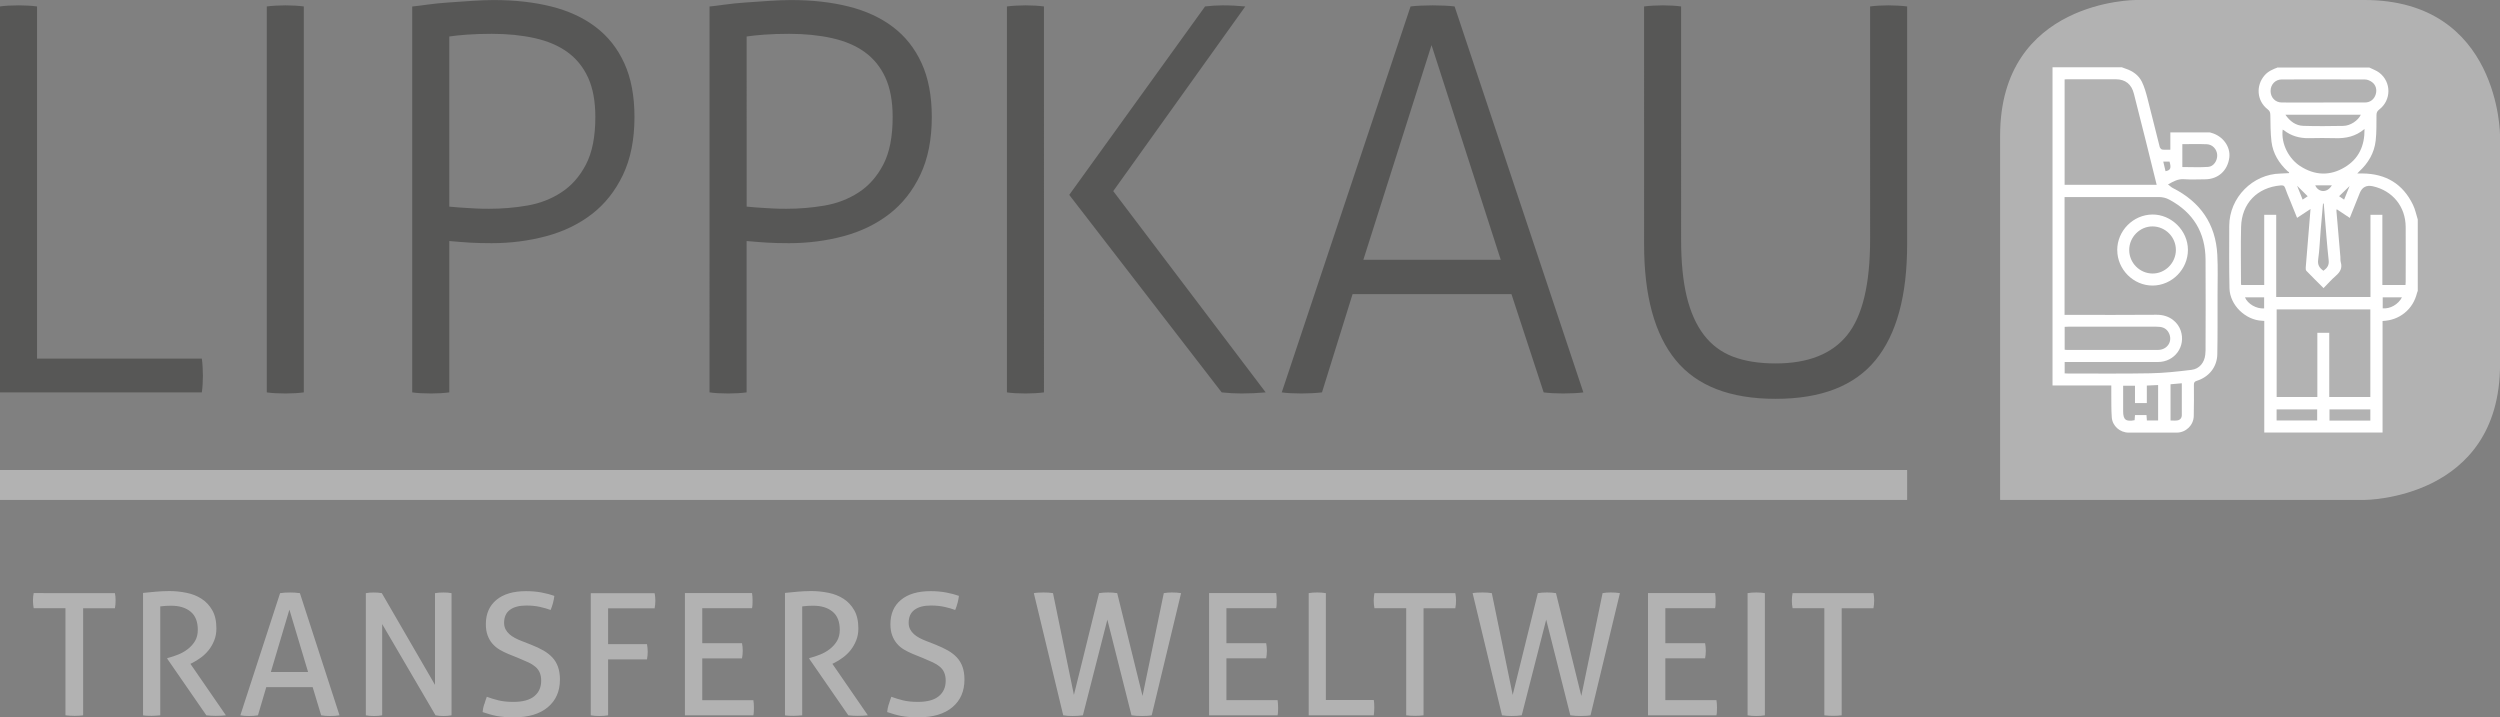 <?xml version="1.0" encoding="UTF-8"?><svg xmlns="http://www.w3.org/2000/svg" viewBox="0 0 523.27 150.15"><rect x="0" y="0" width="523.27" height="150.15" fill="#808080" stroke="none"/><defs><style>.d{fill:#fff;}.e{fill:#b2b2b2;}.f{fill:#575756;}</style></defs><g id="a"/><g id="b"><g id="c"><g><path class="f" d="M344.12,51.12c0,10.79,2.21,18.88,6.63,24.27,4.42,5.39,11.38,8.09,20.9,8.09s16.48-2.7,20.9-8.09c4.42-5.39,6.63-13.48,6.63-24.27V1.35c-.52-.07-1.16-.13-1.91-.17-.75-.04-1.42-.06-2.02-.06-.67,0-1.35,.02-2.02,.06-.67,.04-1.27,.1-1.8,.17V50.11c0,9.36-1.59,16.03-4.78,20-3.18,3.97-8.18,5.96-15,5.96-3.45,0-6.4-.47-8.88-1.4-2.47-.94-4.51-2.45-6.12-4.55-1.61-2.1-2.81-4.78-3.6-8.03-.79-3.26-1.18-7.25-1.18-11.96V1.35c-.52-.07-1.12-.13-1.8-.17-.67-.04-1.35-.06-2.02-.06-.6,0-1.27,.02-2.02,.06-.75,.04-1.39,.1-1.91,.17V51.12Zm-58.76,3.26l14.27-44.94,14.49,44.94h-28.76Zm-17.08,27.75c.45,.07,1.07,.13,1.85,.17,.79,.03,1.55,.06,2.3,.06,.67,0,1.41-.02,2.19-.06,.79-.04,1.48-.1,2.08-.17l6.4-20.56h33.26l6.74,20.56c.52,.07,1.16,.13,1.91,.17,.75,.03,1.46,.06,2.13,.06,.75,0,1.54-.02,2.36-.06,.82-.04,1.46-.1,1.91-.17L304.46,1.35c-.52-.07-1.22-.13-2.08-.17-.86-.04-1.7-.06-2.53-.06-.75,0-1.57,.02-2.47,.06-.9,.04-1.61,.1-2.14,.17l-26.96,80.78Zm-12.58,0c.67,.07,1.37,.13,2.08,.17,.71,.03,1.4,.06,2.08,.06,.82,0,1.67-.02,2.53-.06,.86-.04,1.7-.1,2.53-.17l-31.91-42.13L260.65,1.35c-.82-.07-1.61-.13-2.36-.17-.75-.04-1.54-.06-2.36-.06-.6,0-1.22,.02-1.85,.06-.64,.04-1.25,.1-1.85,.17l-28.43,39.44,31.91,41.34Zm-44.94,0c.45,.07,1.03,.13,1.74,.17,.71,.03,1.44,.06,2.19,.06,.67,0,1.35-.02,2.02-.06,.67-.04,1.27-.1,1.8-.17V1.35c-.52-.07-1.12-.13-1.8-.17-.67-.04-1.35-.06-2.02-.06-.6,0-1.28,.02-2.02,.06-.75,.04-1.39,.1-1.91,.17V82.13Zm-62.24,0c.45,.07,1.03,.13,1.74,.17,.71,.03,1.44,.06,2.19,.06,.67,0,1.35-.02,2.02-.06,.67-.04,1.27-.1,1.8-.17v-31.68c1.65,.15,3.11,.26,4.38,.34,1.27,.07,2.77,.11,4.49,.11,3.97,0,7.77-.49,11.4-1.46,3.63-.97,6.81-2.51,9.55-4.61,2.73-2.1,4.91-4.83,6.52-8.2,1.61-3.37,2.42-7.42,2.42-12.13,0-4.42-.71-8.18-2.14-11.29-1.42-3.11-3.43-5.63-6.01-7.58-2.58-1.95-5.67-3.37-9.27-4.27-3.6-.9-7.6-1.35-12.02-1.35-1.35,0-2.87,.06-4.55,.17-1.68,.11-3.33,.22-4.94,.34-1.61,.11-3.09,.26-4.44,.45-1.35,.19-2.4,.32-3.15,.39V82.13Zm7.75-74.49c.97-.15,2.21-.28,3.71-.39,1.5-.11,3.22-.17,5.17-.17,3.3,0,6.29,.3,8.99,.9,2.7,.6,4.98,1.57,6.85,2.92,1.87,1.35,3.32,3.13,4.33,5.34,1.01,2.21,1.52,4.96,1.52,8.26,0,4.12-.65,7.43-1.96,9.94-1.31,2.51-3.03,4.46-5.17,5.84-2.14,1.39-4.51,2.3-7.14,2.75-2.62,.45-5.28,.67-7.98,.67-1.12,0-2.04-.02-2.75-.06-.71-.04-1.35-.07-1.91-.11-.56-.04-1.12-.07-1.68-.11-.56-.04-1.22-.09-1.97-.17V7.64ZM86.29,82.13c.45,.07,1.03,.13,1.74,.17,.71,.03,1.44,.06,2.19,.06,.67,0,1.35-.02,2.02-.06,.67-.04,1.27-.1,1.8-.17v-31.68c1.65,.15,3.11,.26,4.38,.34,1.27,.07,2.77,.11,4.49,.11,3.97,0,7.77-.49,11.4-1.46,3.63-.97,6.81-2.51,9.55-4.61,2.73-2.1,4.9-4.83,6.52-8.2,1.61-3.37,2.42-7.42,2.42-12.13,0-4.42-.71-8.18-2.14-11.29-1.42-3.11-3.43-5.63-6.01-7.58-2.58-1.95-5.67-3.37-9.27-4.27-3.6-.9-7.6-1.35-12.02-1.35-1.35,0-2.86,.06-4.55,.17-1.68,.11-3.33,.22-4.94,.34-1.61,.11-3.09,.26-4.44,.45-1.35,.19-2.4,.32-3.15,.39V82.13ZM94.04,7.64c.97-.15,2.21-.28,3.71-.39,1.5-.11,3.22-.17,5.17-.17,3.29,0,6.29,.3,8.99,.9,2.7,.6,4.98,1.57,6.85,2.92,1.87,1.35,3.32,3.13,4.33,5.34,1.01,2.21,1.52,4.96,1.52,8.26,0,4.12-.66,7.43-1.97,9.94-1.31,2.51-3.03,4.46-5.17,5.84-2.13,1.39-4.51,2.3-7.13,2.75-2.62,.45-5.28,.67-7.98,.67-1.12,0-2.04-.02-2.75-.06-.71-.04-1.35-.07-1.91-.11-.56-.04-1.12-.07-1.69-.11-.56-.04-1.22-.09-1.97-.17V7.64ZM55.84,82.13c.45,.07,1.03,.13,1.74,.17,.71,.03,1.44,.06,2.19,.06,.67,0,1.35-.02,2.02-.06,.67-.04,1.27-.1,1.8-.17V1.35c-.53-.07-1.12-.13-1.8-.17-.67-.04-1.35-.06-2.02-.06-.6,0-1.27,.02-2.02,.06-.75,.04-1.39,.1-1.91,.17V82.13Zm-55.84,0H42.24c.07-.45,.13-.99,.17-1.63,.04-.64,.06-1.25,.06-1.85,0-.52-.02-1.14-.06-1.85-.04-.71-.09-1.29-.17-1.74H7.75V1.35c-.52-.07-1.12-.13-1.8-.17-.67-.04-1.35-.06-2.02-.06-.75,0-1.48,.02-2.19,.06-.71,.04-1.29,.1-1.74,.17V82.13Z"/><rect class="e" y="98.38" width="399.18" height="6.26"/><g><path class="e" d="M447.03,0S418.64,0,418.64,28.4V104.64h76.24s28.4,0,28.4-28.4V28.4S523.27,0,494.88,0h-47.85Z"/><path class="d" d="M491.79,38.94c-.38,.94-.75,1.87-1.15,2.84-.41-.28-.74-.5-1.05-.71,.74-.72,1.45-1.4,2.2-2.13m-10.99-.06c.76,.75,1.48,1.46,2.22,2.2-.32,.21-.66,.44-1.06,.7-.4-1-.77-1.92-1.16-2.9m7.28-.09c-1.08,1.78-2.91,1.39-3.48,0h3.48Zm14.67,23.44c-.77,1.49-2.49,2.46-4.03,2.3v-2.3h4.03Zm-28.85,0v2.32c-1.61,.12-3.44-.93-4.01-2.32h4.01Zm12.32-19.61c.05,0,.11-.01,.16-.01,.05,.57,.09,1.14,.14,1.72,.29,3.39,.52,6.78,.89,10.16,.12,1.08-.36,1.64-1.1,2.18-.83-.59-1.26-1.22-1.1-2.35,.3-2.06,.35-4.15,.53-6.23,.15-1.82,.32-3.64,.48-5.46m-1.22,45.38h-8.49v-2.32h8.49v2.32Zm11.13,.02h-8.55v-2.34h8.55v2.34Zm-17.77-64.02h15.78c-.57,1.22-2.18,2.32-3.68,2.34-2.78,.05-5.57,.08-8.36-.01-1.57-.05-2.78-.93-3.75-2.33m7.95-2.55c-2.91,0-5.82,.02-8.73-.01-1.36-.01-2.32-1.07-2.32-2.41s.97-2.4,2.32-2.41c5.82-.02,11.65-.02,17.47,.01,.48,0,1.02,.24,1.42,.53,.84,.6,1.1,1.62,.79,2.6-.32,1.01-1.13,1.67-2.21,1.68-2.91,.02-5.82,0-8.73,0m8.6,5.55c.05,3.53-1.21,6.22-4.08,7.97-3.13,1.91-6.33,1.78-9.41-.22-2.3-1.5-4.01-4.59-3.64-7.62,.09,.05,.19,.08,.26,.14,1.54,1.2,3.29,1.68,5.22,1.65,1.84-.04,3.69-.05,5.52,0,2.21,.07,4.25-.34,6.13-1.92m1.22,37.75v18.34h-8.6v-13.43h-2.49v13.43h-8.52v-18.33h19.61Zm-12.52-21c-.12,1.45-.23,2.76-.33,4.06-.22,2.72-.45,5.45-.67,8.18-.02,.23,0,.55,.13,.69,1.17,1.21,2.36,2.39,3.6,3.62,.88-.89,1.65-1.78,2.53-2.54,.92-.79,1.45-1.64,1.07-2.89-.11-.35-.05-.74-.08-1.11-.27-3.22-.55-6.44-.83-9.66,0-.08,.03-.16,.06-.31,.95,.63,1.82,1.21,2.74,1.82,.72-1.8,1.41-3.51,2.09-5.21q.75-1.86,2.75-1.41c4.13,.93,6.83,4.24,6.86,8.5,.03,3.83,0,7.67,0,11.5,0,.22-.02,.43-.04,.67h-4.84v-14.7h-2.49v17.2h-19.73v-17.2h-2.51v14.69h-4.81c-.03-.14-.05-.21-.05-.28,0-3.96-.08-7.92,.02-11.87,.12-4.92,3.37-8.26,8.27-8.69,.48-.04,.77,.02,.95,.54,.3,.89,.68,1.76,1.04,2.63,.48,1.19,.96,2.38,1.46,3.62,.96-.63,1.84-1.2,2.81-1.85m-6.83-29.64c-1.03,.38-2.02,.79-2.77,1.65-1.89,2.16-1.64,5.38,.64,7.13,.44,.34,.54,.67,.55,1.18,.04,1.86,.02,3.74,.24,5.58,.3,2.48,1.57,4.52,3.39,6.21,.09,.08,.2,.14,.31,.2-.02,.06-.04,.12-.06,.18-.6,.03-1.19,.07-1.79,.09-5.73,.11-10.68,4.97-10.69,10.96,0,4.35-.05,8.71,.05,13.06,.08,3.5,3.33,6.64,6.82,6.79,.12,0,.25,.01,.46,.03v23.37h24.76v-23.35c1.77-.09,3.28-.62,4.6-1.68,1.37-1.1,2.2-2.53,2.62-4.22,.04-.14,.1-.28,.15-.41v-14.94c-.33-1.03-.53-2.11-1-3.07-2.12-4.39-5.69-6.51-10.54-6.56-.32,0-.64,0-1.12,0,.23-.25,.3-.32,.37-.39,1.91-1.75,3.19-3.89,3.48-6.48,.2-1.77,.15-3.57,.17-5.35,0-.52,.15-.84,.58-1.17,2.55-1.96,2.56-5.76,0-7.71-.61-.47-1.39-.72-2.09-1.08h-19.11Z"/><path class="d" d="M454.1,33.83c.4,1.35,.22,1.81-.84,2-.15-.65-.3-1.3-.47-2h1.3Zm2.57,46.39c0,2.29,.01,4.48,0,6.66,0,.58-.33,1.02-.91,1.11-.47,.08-.97,.02-1.45,.02v-7.58c.8-.07,1.53-.14,2.36-.21m.11-50.05c1.76,0,3.45-.05,5.13,.02,1.2,.05,2.11,1.06,2.17,2.24,.06,1.18-.74,2.42-1.88,2.5-1.79,.13-3.6,.03-5.42,.03v-4.79Zm-5.07,50.42v7.41h-2.35c-.03-.4-.06-.76-.08-1.12h-2.41c-.03,.39-.06,.74-.08,1.07-1.83,.35-2.4-.1-2.4-1.86v-5.35h2.48v3.63h2.48v-3.67c.83-.04,1.57-.07,2.38-.11m-19.58-12.18c.29-.01,.51-.03,.73-.03,6.17,0,12.33,0,18.49,0,.25,0,.5,.01,.74,.04,.98,.12,1.65,.67,1.98,1.58,.6,1.64-.58,3.23-2.39,3.24-6.36,.01-12.73,0-19.09,0-.14,0-.29-.02-.46-.04v-4.8Zm-.01-51.79c.21-.02,.36-.03,.5-.03,3.41,0,6.82-.01,10.22,0,2.01,.01,3.28,1.04,3.78,3.02,.84,3.32,1.68,6.63,2.51,9.95,.76,3.03,1.5,6.06,2.26,9.12h-19.27V16.62Zm0,24.63h.94c6.24,0,12.49,.01,18.73-.01,.83,0,1.56,.17,2.27,.56,4.99,2.68,7.52,6.87,7.56,12.51,.05,6.35,.01,12.69,0,19.04,0,.3-.03,.6-.06,.89-.18,1.65-1.22,2.97-2.87,3.17-2.86,.35-5.73,.67-8.61,.72-5.75,.11-11.5,.04-17.24,.05-.24,0-.48-.02-.71-.03v-2.38h2.14c5.8,0,11.59,.02,17.39,0,3.53-.01,5.88-3.29,4.76-6.58-.54-1.6-2.19-3.33-5.06-3.31-6.12,.06-12.24,.02-18.36,.02h-.89v-24.63Zm-2.53-27.17V80.68h12.3c0,.6,0,1.14,0,1.68,.02,1.67-.02,3.34,.1,5,.14,1.81,1.7,3.18,3.53,3.19,3.36,.02,6.72,.02,10.08,0,1.9-.01,3.49-1.53,3.55-3.43,.06-2.19,.04-4.38,.03-6.57,0-.47,.11-.69,.6-.84,2.56-.8,4.25-2.9,4.3-5.56,.08-4.15,.04-8.31,.05-12.47,0-2.79,.1-5.58-.05-8.36-.34-6.46-3.57-11.06-9.3-13.96-.34-.17-.62-.45-1.02-.75,1.16-.66,2.09-1.18,3.3-1.1,1.49,.1,2.99,.03,4.48,.02,2.72-.02,4.69-1.81,5.05-4.52,.3-2.3-1.33-4.54-3.77-5.21-.12-.03-.24-.09-.36-.09-2.71,0-5.41,0-8.21,0v3.62c-.63,0-1.18,.05-1.71-.03-.2-.03-.46-.33-.52-.56-.87-3.41-1.7-6.84-2.58-10.25-.3-1.15-.63-2.31-1.14-3.36-.68-1.39-1.91-2.26-3.39-2.75-.28-.09-.55-.2-.82-.3h-14.49Z"/><path class="d" d="M445.66,52.33c0-2.71,2.24-4.97,4.91-4.94,2.68,.03,4.86,2.23,4.86,4.92,0,2.71-2.24,4.97-4.91,4.94-2.68-.03-4.85-2.23-4.86-4.91m-2.5,.02c.01,4.05,3.39,7.42,7.4,7.41,4.05-.02,7.41-3.42,7.39-7.5-.01-4-3.47-7.41-7.45-7.37-4.04,.05-7.36,3.42-7.35,7.47"/><path class="e" d="M381.85,149.72c.57,.07,1.19,.11,1.85,.11s1.23-.04,1.78-.11v-22.41h6.65c.05-.24,.08-.5,.11-.8,.02-.3,.04-.58,.04-.84s-.01-.52-.04-.78c-.02-.26-.06-.51-.11-.75h-16.93c-.05,.24-.08,.49-.11,.76-.02,.27-.04,.54-.04,.8s.01,.53,.04,.82c.02,.28,.06,.55,.11,.78h6.65v22.41Zm-16.07,0c.26,.05,.55,.08,.87,.11,.32,.02,.63,.03,.94,.03,.33,0,.65-.01,.94-.03,.3-.02,.59-.06,.87-.11v-25.57c-.28-.05-.58-.08-.89-.11-.31-.02-.62-.03-.92-.03s-.62,.01-.92,.03c-.31,.02-.6,.06-.89,.11v25.57Zm-20.84,0h14.33c.05-.24,.08-.5,.09-.78,.01-.29,.02-.56,.02-.82,0-.57-.04-1.09-.11-1.57h-10.7v-8.75h8.32c.05-.24,.08-.5,.11-.78,.02-.28,.04-.56,.04-.82s-.01-.53-.04-.8c-.02-.27-.06-.53-.11-.77h-8.32v-7.33h10.42c.05-.24,.08-.5,.09-.78,.01-.28,.02-.56,.02-.82,0-.57-.04-1.09-.11-1.57h-14.05v25.57Zm-30.55,0c.28,.05,.61,.08,.98,.11,.37,.02,.69,.03,.98,.03,.33,0,.69-.01,1.08-.03,.39-.02,.75-.06,1.08-.11l5.12-20.02,5.05,20.02c.33,.05,.7,.08,1.1,.11,.4,.02,.77,.03,1.1,.03,.31,0,.65-.01,1.03-.03,.38-.02,.71-.06,1-.11l6.15-25.57c-.26-.05-.56-.08-.91-.11-.34-.02-.68-.03-1.01-.03-.29,0-.58,.01-.87,.03-.3,.02-.58,.06-.84,.11l-4.45,21.52-5.3-21.52c-.26-.05-.57-.08-.92-.11-.36-.02-.68-.03-.96-.03-.31,0-.63,.01-.98,.03-.34,.02-.66,.06-.94,.11l-5.26,21.3-4.37-21.3c-.28-.05-.6-.08-.94-.11-.34-.02-.68-.03-1.01-.03s-.69,.01-1.09,.03c-.39,.02-.72,.06-.98,.11l6.15,25.57Zm-20.06,0c.57,.07,1.18,.11,1.85,.11s1.23-.04,1.78-.11v-22.41h6.65c.05-.24,.08-.5,.11-.8,.02-.3,.04-.58,.04-.84s-.01-.52-.04-.78c-.02-.26-.06-.51-.11-.75h-16.93c-.05,.24-.08,.49-.11,.76-.02,.27-.04,.54-.04,.8s.01,.53,.04,.82c.02,.28,.06,.55,.11,.78h6.65v22.41Zm-20.41,0h13.62c.07-.5,.11-1.03,.11-1.6,0-.24,0-.5-.02-.78-.01-.28-.04-.56-.09-.82h-10.03v-22.37c-.29-.05-.58-.08-.89-.11-.31-.02-.62-.03-.92-.03-.33,0-.65,.01-.94,.03-.3,.02-.58,.06-.84,.11v25.57Zm-20.84,0h14.33c.05-.24,.08-.5,.09-.78,.01-.29,.02-.56,.02-.82,0-.57-.04-1.09-.11-1.57h-10.71v-8.75h8.32c.05-.24,.08-.5,.11-.78,.02-.28,.04-.56,.04-.82s-.01-.53-.04-.8c-.02-.27-.06-.53-.11-.77h-8.32v-7.33h10.42c.05-.24,.08-.5,.09-.78,.01-.28,.02-.56,.02-.82,0-.57-.04-1.09-.11-1.57h-14.05v25.57Zm-30.55,0c.28,.05,.61,.08,.98,.11,.37,.02,.69,.03,.98,.03,.33,0,.69-.01,1.09-.03,.39-.02,.75-.06,1.08-.11l5.12-20.02,5.05,20.02c.33,.05,.7,.08,1.1,.11,.4,.02,.77,.03,1.1,.03,.31,0,.65-.01,1.03-.03,.38-.02,.71-.06,1-.11l6.15-25.57c-.26-.05-.56-.08-.91-.11-.34-.02-.68-.03-1.01-.03-.29,0-.58,.01-.87,.03-.3,.02-.57,.06-.83,.11l-4.45,21.52-5.3-21.52c-.26-.05-.57-.08-.92-.11-.36-.02-.68-.03-.96-.03-.31,0-.63,.01-.98,.03-.34,.02-.66,.06-.94,.11l-5.26,21.3-4.38-21.3c-.28-.05-.6-.08-.94-.11-.34-.02-.68-.03-1.01-.03s-.69,.01-1.08,.03c-.39,.02-.72,.06-.98,.11l6.15,25.57Zm-36.52-2.28c-.17,.55-.27,1.08-.32,1.6,.5,.17,.98,.32,1.46,.46,.47,.14,.97,.26,1.48,.36,.51,.09,1.06,.17,1.65,.21,.59,.05,1.26,.07,1.99,.07,3.03,0,5.39-.7,7.08-2.12,1.68-1.41,2.52-3.34,2.52-5.78,0-1.02-.14-1.91-.41-2.67-.27-.76-.67-1.42-1.19-1.97-.52-.56-1.15-1.04-1.88-1.46-.74-.41-1.58-.81-2.52-1.19l-1.99-.78c-.5-.19-.97-.4-1.42-.64-.45-.24-.84-.5-1.17-.8-.33-.3-.6-.64-.8-1.03-.2-.39-.3-.84-.3-1.33,0-1.21,.4-2.12,1.21-2.72,.8-.61,1.96-.91,3.45-.91,1.07,0,2.02,.1,2.86,.29,.84,.19,1.58,.4,2.22,.64,.4-.97,.66-1.96,.78-2.95-.78-.28-1.68-.52-2.7-.71-1.02-.19-2.1-.28-3.24-.28-2.65,0-4.72,.61-6.19,1.83-1.47,1.22-2.21,2.91-2.21,5.07,0,.9,.12,1.68,.36,2.33,.24,.65,.56,1.23,.98,1.72,.41,.5,.91,.92,1.48,1.26,.57,.34,1.2,.66,1.88,.94l2.03,.82c.8,.33,1.51,.64,2.12,.92,.6,.28,1.11,.6,1.51,.94s.71,.75,.91,1.23c.2,.47,.3,1.04,.3,1.71,0,1.35-.48,2.42-1.44,3.22-.96,.79-2.41,1.19-4.36,1.19-1.23,0-2.28-.11-3.13-.32-.85-.21-1.67-.46-2.45-.75-.19,.52-.37,1.05-.53,1.6m-21.76,2.28c.29,.05,.59,.08,.93,.09s.64,.02,.93,.02,.59-.01,.91-.04c.32-.02,.61-.05,.87-.07v-22.8c.43-.05,.81-.08,1.16-.11,.34-.02,.72-.03,1.12-.03,1.71,0,3.06,.41,4.07,1.24,1.01,.83,1.51,2.1,1.51,3.81,0,.92-.2,1.71-.6,2.37-.4,.65-.91,1.21-1.51,1.67-.6,.46-1.26,.84-1.97,1.12-.71,.29-1.39,.51-2.03,.68l-.28,.07v.14l8.18,11.84c.64,.07,1.28,.11,1.92,.11,.81,0,1.53-.04,2.17-.11l-7.43-10.78,.43-.21c.57-.28,1.16-.65,1.76-1.09,.6-.44,1.14-.95,1.62-1.55,.47-.59,.86-1.27,1.17-2.03,.31-.76,.46-1.6,.46-2.53,0-1.54-.29-2.82-.87-3.82-.58-1.01-1.33-1.81-2.26-2.4-.93-.59-1.98-1.01-3.17-1.24-1.19-.24-2.38-.36-3.59-.36-.55,0-1.04,.01-1.49,.04s-.88,.05-1.3,.09c-.42,.03-.84,.08-1.26,.12-.43,.05-.9,.09-1.42,.14v25.61Zm-20.91,0h14.33c.05-.24,.08-.5,.09-.78,.01-.29,.02-.56,.02-.82,0-.57-.04-1.09-.11-1.57h-10.7v-8.75h8.32c.05-.24,.08-.5,.11-.78,.02-.28,.04-.56,.04-.82s-.01-.53-.04-.8c-.02-.27-.06-.53-.11-.77h-8.32v-7.33h10.42c.05-.24,.08-.5,.09-.78,.01-.28,.02-.56,.02-.82,0-.57-.04-1.09-.11-1.57h-14.05v25.57Zm-19.7,0c.26,.05,.55,.08,.87,.11,.32,.02,.63,.03,.94,.03,.33,0,.65-.01,.94-.03,.3-.02,.59-.06,.87-.11v-11.7h8.14c.05-.26,.08-.53,.11-.8,.02-.27,.04-.54,.04-.8s-.01-.53-.04-.8c-.02-.27-.06-.54-.11-.8h-8.14v-7.5h9.74c.05-.24,.08-.5,.11-.78,.02-.28,.04-.56,.04-.82s-.01-.53-.04-.8c-.02-.27-.06-.53-.11-.76h-13.37v25.57Zm-22.33-2.28c-.17,.55-.27,1.08-.32,1.6,.5,.17,.98,.32,1.46,.46,.47,.14,.97,.26,1.48,.36,.51,.09,1.06,.17,1.65,.21,.59,.05,1.26,.07,1.99,.07,3.04,0,5.39-.7,7.08-2.12,1.68-1.41,2.53-3.34,2.53-5.78,0-1.02-.14-1.91-.41-2.67-.27-.76-.67-1.42-1.19-1.97-.52-.56-1.15-1.04-1.88-1.46s-1.58-.81-2.53-1.19l-1.99-.78c-.5-.19-.97-.4-1.42-.64s-.84-.5-1.17-.8c-.33-.3-.6-.64-.8-1.03-.2-.39-.3-.84-.3-1.33,0-1.21,.4-2.12,1.21-2.72,.81-.61,1.96-.91,3.45-.91,1.07,0,2.02,.1,2.86,.29,.84,.19,1.58,.4,2.22,.64,.4-.97,.66-1.96,.78-2.95-.78-.28-1.68-.52-2.7-.71-1.02-.19-2.1-.28-3.24-.28-2.66,0-4.72,.61-6.19,1.83-1.47,1.22-2.21,2.91-2.21,5.07,0,.9,.12,1.68,.36,2.33s.56,1.23,.98,1.72,.91,.92,1.48,1.26c.57,.34,1.2,.66,1.89,.94l2.03,.82c.81,.33,1.51,.64,2.12,.92,.61,.28,1.11,.6,1.51,.94,.4,.34,.71,.75,.91,1.23,.2,.47,.3,1.04,.3,1.71,0,1.35-.48,2.42-1.44,3.22-.96,.79-2.41,1.19-4.36,1.19-1.23,0-2.28-.11-3.13-.32-.85-.21-1.67-.46-2.45-.75-.19,.52-.37,1.05-.53,1.6m-24.79,2.28c.24,.05,.5,.08,.8,.11,.3,.02,.6,.03,.91,.03,.28,0,.57-.01,.87-.03,.3-.02,.57-.06,.84-.11v-19.1l11.17,19.1c.26,.05,.54,.08,.83,.11,.3,.02,.57,.03,.84,.03s.54-.01,.84-.03c.3-.02,.58-.06,.84-.11v-25.57c-.26-.05-.53-.08-.82-.11-.29-.02-.56-.03-.82-.03-.31,0-.62,.01-.93,.03-.31,.02-.6,.06-.89,.11v19.2l-11.13-19.2c-.26-.05-.54-.08-.84-.11-.3-.02-.57-.03-.84-.03s-.54,.01-.84,.03c-.3,.02-.58,.06-.83,.11v25.57Zm-16-22.12l3.91,13.05h-7.79l3.88-13.05Zm6.65,22.12c.28,.05,.59,.08,.91,.11,.32,.02,.63,.03,.94,.03,.33,0,.68-.01,1.03-.03,.35-.02,.67-.06,.96-.11l-8.29-25.57c-.33-.05-.67-.08-1.03-.11-.36-.02-.7-.03-1.03-.03-.38,0-.75,.01-1.1,.03-.35,.02-.69,.06-.99,.11l-8.32,25.57c.26,.05,.55,.08,.87,.11,.32,.02,.65,.03,.98,.03,.31,0,.62-.01,.92-.03,.31-.02,.62-.06,.92-.11l1.74-5.9h9.71l1.78,5.9Zm-37.31,0c.28,.05,.59,.08,.92,.09,.33,.01,.64,.02,.93,.02s.59-.01,.91-.04c.32-.02,.61-.05,.87-.07v-22.8c.43-.05,.81-.08,1.16-.11,.34-.02,.72-.03,1.12-.03,1.71,0,3.06,.41,4.07,1.24,1.01,.83,1.51,2.1,1.51,3.81,0,.92-.2,1.71-.6,2.37-.4,.65-.91,1.21-1.51,1.67-.6,.46-1.26,.84-1.97,1.12-.71,.29-1.39,.51-2.03,.68l-.28,.07v.14l8.18,11.84c.64,.07,1.28,.11,1.92,.11,.81,0,1.53-.04,2.17-.11l-7.43-10.78,.43-.21c.57-.28,1.16-.65,1.76-1.09,.6-.44,1.14-.95,1.62-1.55,.47-.59,.87-1.27,1.17-2.03,.31-.76,.46-1.6,.46-2.53,0-1.54-.29-2.82-.87-3.82-.58-1.01-1.33-1.81-2.26-2.4-.92-.59-1.98-1.01-3.16-1.24-1.19-.24-2.38-.36-3.59-.36-.55,0-1.04,.01-1.49,.04-.45,.02-.88,.05-1.3,.09-.41,.03-.83,.08-1.26,.12-.43,.05-.9,.09-1.42,.14v25.61Zm-16.14,0c.57,.07,1.18,.11,1.85,.11s1.23-.04,1.78-.11v-22.41h6.65c.05-.24,.08-.5,.11-.8,.02-.3,.03-.58,.03-.84s-.01-.52-.03-.78c-.02-.26-.06-.51-.11-.75H7.05c-.05,.24-.08,.49-.11,.76-.02,.27-.04,.54-.04,.8s.01,.53,.04,.82c.02,.28,.06,.55,.11,.78h6.65v22.41Z"/></g></g></g></g></svg>